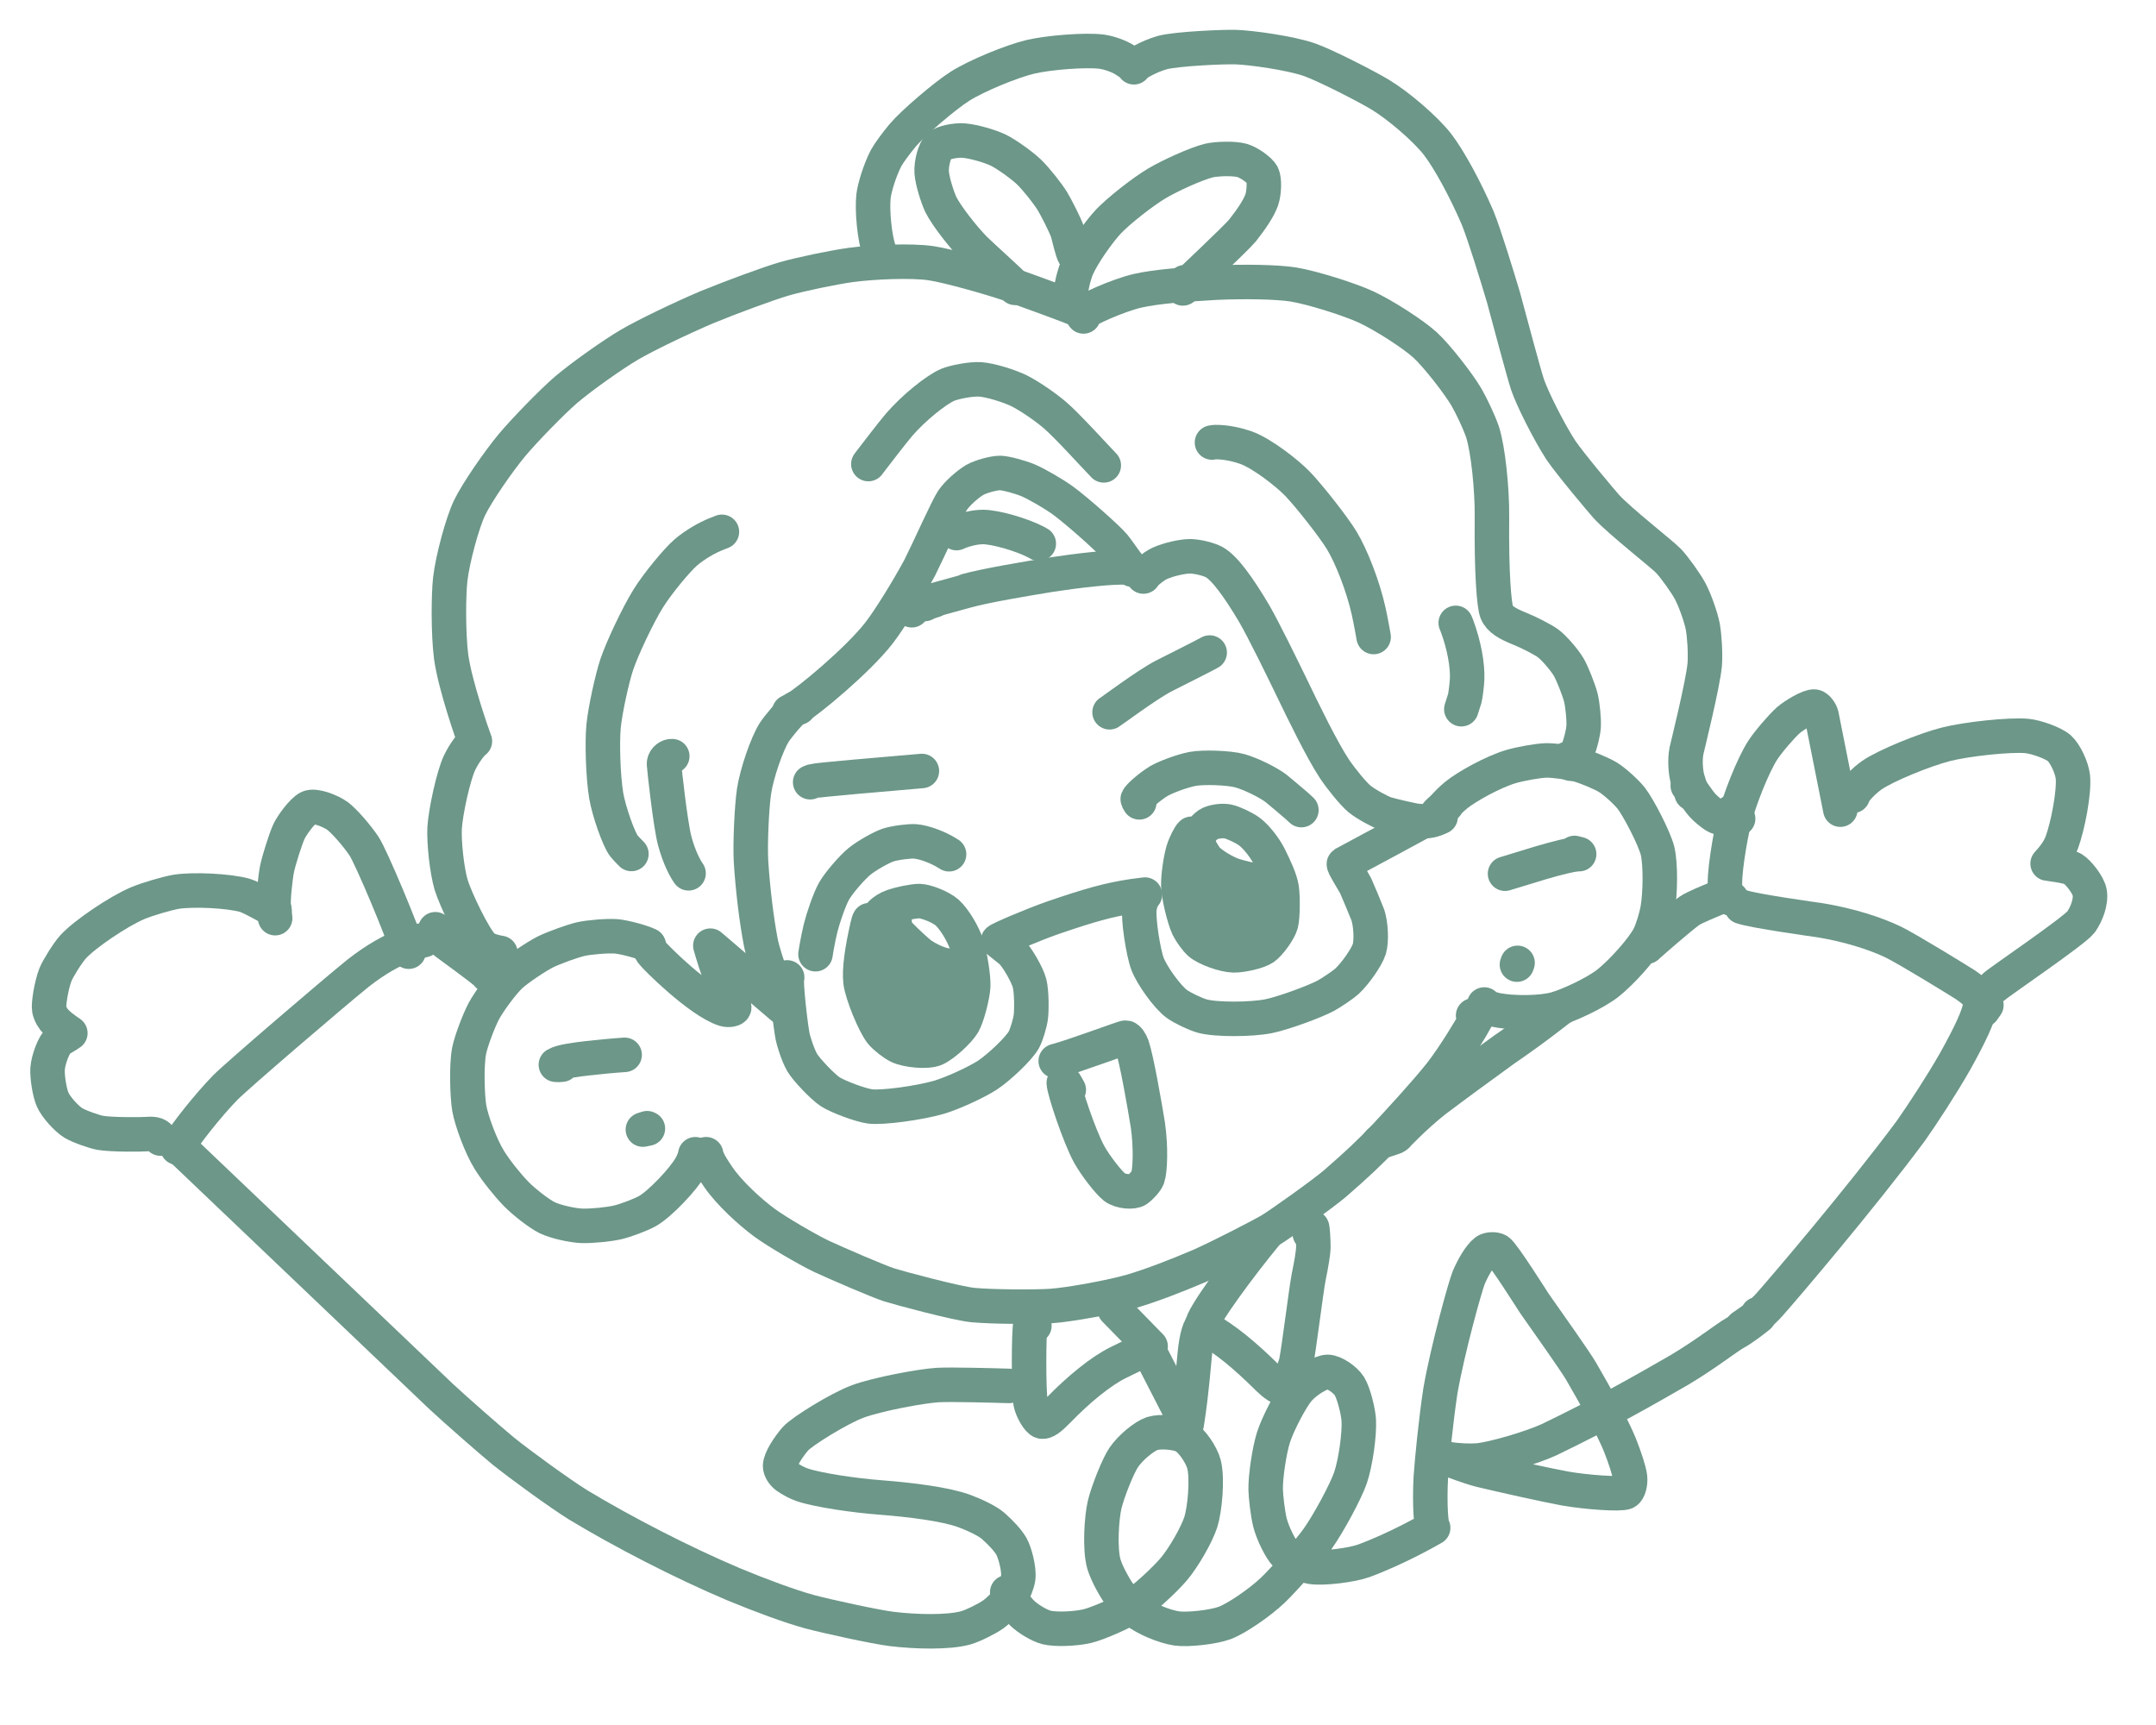 <?xml version="1.0" encoding="UTF-8" standalone="no"?>
<!DOCTYPE svg PUBLIC "-//W3C//DTD SVG 1.1//EN" "http://www.w3.org/Graphics/SVG/1.1/DTD/svg11.dtd">
<svg width="180.00" height="144.00" viewBox="0.00 0.00 750.00 600.00" xmlns="http://www.w3.org/2000/svg" xmlns:xlink="http://www.w3.org/1999/xlink">
<g stroke-linecap="round" transform="translate(-1443.00, -362.00)" id="레이어_3_복사">
<path d="M1668.64,690.74 C1666.67,689.67 1660.25,687.94 1657.39,687.69 C1654.10,687.44 1647.75,688.03 1645.08,688.63 C1642.11,689.32 1635.75,691.62 1632.76,693.08 C1629.84,694.52 1622.95,699.11 1620.54,701.38 C1617.79,704.01 1613.22,710.16 1611.31,713.70 C1609.50,717.13 1606.87,724.12 1606.19,727.51 C1605.20,732.59 1605.56,743.38 1606.23,747.36 C1606.97,751.69 1610.22,760.66 1613.30,765.59 C1615.68,769.36 1619.42,774.03 1622.51,777.24 C1625.22,780.01 1630.42,784.09 1633.29,785.52 C1636.20,786.94 1642.11,788.27 1645.46,788.38 C1649.14,788.47 1654.74,787.87 1657.72,787.21 C1660.61,786.55 1665.93,784.54 1668.32,783.19 C1672.48,780.82 1680.76,772.22 1683.35,767.53 C1684.20,765.99 1684.71,764.53 1684.88,763.48" fill="none" stroke="rgb(108, 151, 137)" stroke-width="12.00" stroke-opacity="1.00" stroke-linejoin="round"/>
<path d="M1944.14,646.16 C1944.14,646.16 1943.69,645.61 1943.69,645.61 C1943.77,644.27 1946.20,641.33 1949.58,638.54 C1953.24,635.57 1962.42,630.46 1968.66,628.62 C1971.96,627.66 1977.97,626.58 1980.80,626.50 C1983.59,626.44 1989.12,627.22 1992.04,628.02 C1994.94,628.84 2000.18,631.02 2002.47,632.43 C2004.80,633.90 2008.79,637.53 2010.45,639.64 C2013.03,642.97 2018.54,653.63 2019.61,657.96 C2020.73,662.70 2020.57,672.83 2019.63,678.26 C2019.14,681.02 2017.80,685.41 2016.70,687.62 C2014.45,692.05 2007.05,700.26 2002.26,704.03 C1997.96,707.38 1988.86,711.67 1984.04,713.01 C1979.09,714.35 1969.32,714.51 1963.39,713.27 C1962.24,713.01 1960.91,712.56 1960.32,712.19 C1960.12,712.06 1959.79,711.79 1959.31,711.39" fill="none" stroke="rgb(108, 151, 137)" stroke-width="12.00" stroke-opacity="1.00" stroke-linejoin="round"/>
<path d="M1688.64,763.47 C1688.89,765.74 1692.05,770.18 1692.83,771.35 C1696.64,776.95 1703.86,783.54 1708.94,787.29 C1713.19,790.41 1723.72,796.57 1728.71,798.96 C1734.18,801.50 1748.39,807.64 1752.33,808.91 C1755.69,809.98 1775.62,815.35 1781.44,815.93 C1788.16,816.57 1802.96,816.62 1808.53,816.27 C1815.13,815.83 1829.87,813.10 1836.71,811.12 C1843.75,809.02 1851.88,805.88 1860.31,802.30 C1868.23,798.78 1882.33,791.42 1884.80,789.96 C1888.25,787.90 1903.50,777.03 1907.39,773.67 C1914.88,767.15 1919.23,763.13 1925.22,756.82 C1929.94,751.72 1938.58,742.40 1943.97,735.65 C1949.07,729.19 1955.53,718.21 1956.40,716.53 C1957.12,715.12 1956.37,715.07 1955.45,715.20" fill="none" stroke="rgb(108, 151, 137)" stroke-width="12.00" stroke-opacity="1.00" stroke-linejoin="round"/>
<path d="M1716.83,701.97 C1716.16,702.94 1717.93,718.37 1718.70,722.42 C1718.96,723.78 1720.46,728.84 1722.06,731.59 C1723.51,734.05 1729.08,739.93 1731.79,741.73 C1734.61,743.54 1742.38,746.41 1745.66,746.85 C1749.93,747.40 1762.76,745.64 1769.54,743.69 C1774.14,742.35 1782.57,738.53 1786.57,735.91 C1790.34,733.42 1797.37,726.90 1799.16,723.66 C1800.10,721.92 1801.25,718.11 1801.57,715.86 C1801.89,713.46 1801.91,707.09 1801.15,704.01 C1800.35,700.95 1796.81,694.90 1794.83,692.99 C1794.40,692.59 1791.18,690.08 1790.17,689.23 C1790.64,688.63 1802.14,683.70 1809.51,681.13 C1822.19,676.80 1828.68,674.97 1837.15,673.69 C1838.33,673.54 1840.40,673.27 1841.28,673.16 C1840.95,673.47 1839.80,675.17 1839.39,677.77 C1838.85,681.45 1840.67,693.25 1842.19,697.27 C1843.72,701.27 1849.00,708.72 1852.42,711.22 C1854.32,712.59 1858.76,714.72 1861.23,715.42 C1866.06,716.74 1878.24,716.65 1884.18,715.49 C1889.40,714.45 1900.46,710.36 1904.24,708.32 C1906.32,707.18 1910.36,704.42 1911.55,703.33 C1914.57,700.51 1918.46,694.86 1919.34,692.10 C1920.20,689.20 1919.85,683.39 1918.85,680.32 C1918.58,679.52 1915.04,671.02 1914.60,670.13 C1913.86,668.63 1910.05,662.74 1910.52,662.46 C1923.15,655.67 1936.24,648.64 1937.31,648.01" fill="none" stroke="rgb(108, 151, 137)" stroke-width="12.00" stroke-opacity="1.00" stroke-linejoin="round"/>
<path d="M1745.39,682.06 C1745.25,682.19 1745.05,682.78 1744.74,684.11 C1742.84,692.52 1741.86,699.27 1742.35,703.53 C1742.88,707.81 1747.15,718.18 1749.56,721.21 C1750.84,722.79 1753.83,725.08 1755.53,725.91 C1758.73,727.43 1765.59,727.98 1768.30,726.84 C1771.30,725.54 1776.51,720.68 1778.07,718.06 C1779.50,715.59 1781.40,708.31 1781.55,704.98 C1781.66,701.67 1780.51,694.65 1779.40,690.93 C1778.15,686.88 1774.95,681.64 1772.45,679.39 C1770.26,677.48 1765.28,675.50 1762.91,675.42 C1760.71,675.38 1755.71,676.49 1753.69,677.20 C1749.94,678.54 1748.14,680.96 1748.54,681.50 C1748.55,681.51 1748.72,681.70 1749.05,682.06" fill="none" stroke="rgb(108, 151, 137)" stroke-width="12.00" stroke-opacity="1.00" stroke-linejoin="round"/>
<path d="M1857.51,652.00 C1856.86,652.50 1855.33,655.43 1854.57,657.90 C1853.74,660.72 1852.80,666.61 1852.90,670.18 C1853.03,673.77 1854.90,681.51 1856.32,684.55 C1857.14,686.24 1859.11,688.96 1860.32,690.03 C1862.68,692.05 1868.73,694.19 1872.10,694.29 C1875.05,694.34 1880.66,693.07 1882.64,691.73 C1884.62,690.35 1887.98,685.76 1888.65,683.29 C1889.25,680.93 1889.31,673.60 1888.83,670.77 C1888.32,667.88 1886.62,664.05 1884.36,659.57 C1882.68,656.41 1879.82,652.87 1877.58,651.22 C1875.64,649.82 1872.06,648.15 1870.19,647.74 C1868.62,647.41 1866.02,647.57 1863.99,648.41 C1863.09,648.78 1862.20,649.61 1860.77,651.22" fill="none" stroke="rgb(108, 151, 137)" stroke-width="12.00" stroke-opacity="1.00" stroke-linejoin="round"/>
<path d="M1754.21,682.69 C1753.92,683.45 1754.18,685.20 1755.90,687.01 C1757.85,689.05 1762.12,693.09 1763.62,694.11 C1767.88,696.96 1771.63,697.80 1772.62,697.83" fill="none" stroke="rgb(108, 151, 137)" stroke-width="12.00" stroke-opacity="1.00" stroke-linejoin="round"/>
<path d="M1859.87,655.59 C1859.80,655.95 1861.59,659.41 1862.90,660.87 C1864.47,662.56 1868.89,665.37 1872.29,666.50 C1874.53,667.22 1879.16,668.34 1880.20,668.18" fill="none" stroke="rgb(108, 151, 137)" stroke-width="12.00" stroke-opacity="1.00" stroke-linejoin="round"/>
<path d="M1859.74,663.78 C1859.25,664.38 1861.37,675.86 1863.47,680.51 C1864.45,682.66 1865.67,684.63 1866.20,685.31 C1866.20,685.31 1867.20,672.13 1867.20,672.13 C1867.20,672.13 1872.52,685.26 1872.52,685.26 C1872.52,685.26 1876.11,672.31 1876.11,672.31 C1876.11,672.31 1876.81,684.91 1876.81,684.91 C1876.81,684.91 1883.31,673.24 1883.31,673.24 C1883.31,673.24 1879.05,687.01 1879.05,687.01 C1879.05,687.01 1882.39,677.78 1882.39,677.78" fill="none" stroke="rgb(108, 151, 137)" stroke-width="12.00" stroke-opacity="1.00" stroke-linejoin="round"/>
<path d="M1749.77,686.12 C1748.60,687.31 1748.72,699.33 1749.45,704.27 C1750.26,709.60 1752.63,716.78 1752.94,717.23 C1753.57,715.99 1752.21,701.24 1752.36,696.99 C1752.43,695.04 1752.56,693.69 1752.68,693.37 C1752.68,693.37 1759.20,717.82 1759.20,717.82 C1759.20,717.82 1760.46,701.09 1760.46,701.09 C1761.31,711.35 1763.96,720.20 1764.22,720.92 C1764.37,720.09 1765.20,705.48 1766.10,703.88 C1766.14,703.82 1766.19,703.76 1766.27,703.70 C1766.27,703.70 1768.09,717.71 1768.09,717.71 C1768.09,717.71 1774.53,703.14 1774.53,703.14 C1774.53,703.14 1773.12,707.73 1773.12,707.73" fill="none" stroke="rgb(108, 151, 137)" stroke-width="12.00" stroke-opacity="1.00" stroke-linejoin="round"/>
<path d="M1773.15,659.13 C1773.13,659.12 1772.98,659.03 1772.70,658.85 C1769.38,656.74 1764.55,654.91 1761.27,654.65 C1759.47,654.53 1754.41,655.12 1751.96,655.92 C1749.49,656.75 1744.44,659.63 1742.02,661.59 C1739.43,663.72 1734.78,669.04 1733.10,672.03 C1731.49,674.92 1729.28,681.47 1728.47,684.77 C1727.96,686.89 1727.46,689.29 1727.09,691.42 C1726.95,692.25 1726.82,693.07 1726.68,693.90" fill="none" stroke="rgb(108, 151, 137)" stroke-width="12.00" stroke-opacity="1.00" stroke-linejoin="round"/>
<path d="M1839.33,641.08 C1839.16,640.85 1839.05,640.69 1839.00,640.57 C1838.95,640.46 1838.87,640.25 1838.78,639.93 C1839.16,638.97 1842.64,635.85 1845.95,633.78 C1848.04,632.49 1853.88,630.22 1857.83,629.45 C1861.63,628.74 1870.53,629.05 1874.29,630.08 C1878.39,631.25 1884.20,634.19 1886.82,636.16 C1887.47,636.66 1892.95,641.27 1893.93,642.14 C1894.35,642.52 1894.94,643.06 1895.71,643.77" fill="none" stroke="rgb(108, 151, 137)" stroke-width="12.00" stroke-opacity="1.00" stroke-linejoin="round"/>
<path d="M1763.69,630.17 C1752.21,631.15 1727.04,633.29 1725.80,633.70 C1725.60,633.77 1725.28,633.90 1724.83,634.08" fill="none" stroke="rgb(108, 151, 137)" stroke-width="12.00" stroke-opacity="1.00" stroke-linejoin="round"/>
<path d="M1828.98,609.75 C1829.79,609.28 1841.82,600.27 1847.79,597.14 C1854.42,593.81 1861.69,590.14 1863.81,588.97" fill="none" stroke="rgb(108, 151, 137)" stroke-width="12.00" stroke-opacity="1.00" stroke-linejoin="round"/>
<path d="M1836.86,560.14 C1835.85,559.38 1832.25,553.86 1830.43,551.67 C1828.21,549.04 1817.37,539.43 1812.62,535.99 C1809.48,533.73 1803.74,530.41 1800.73,529.10 C1797.92,527.91 1792.96,526.57 1790.92,526.51 C1788.81,526.48 1784.20,527.73 1782.11,528.92 C1779.71,530.32 1776.01,533.56 1774.33,536.05 C1772.50,538.81 1766.08,553.22 1762.97,559.41 C1758.94,566.85 1752.73,577.04 1748.77,582.18 C1741.40,591.67 1724.05,606.02 1719.87,608.39 C1719.51,608.59 1718.73,609.00 1717.54,609.59" fill="none" stroke="rgb(108, 151, 137)" stroke-width="12.00" stroke-opacity="1.00" stroke-linejoin="round"/>
<path d="M1835.57,559.36 C1835.52,559.40 1835.34,559.41 1835.02,559.39 C1829.31,559.11 1817.74,560.50 1808.49,561.91 C1800.39,563.23 1785.96,565.63 1779.32,567.47 C1775.34,568.57 1766.25,571.03 1766.16,571.08 C1765.91,571.20 1765.43,571.54 1764.71,572.09" fill="none" stroke="rgb(108, 151, 137)" stroke-width="12.00" stroke-opacity="1.00" stroke-linejoin="round"/>
<path d="M1840.76,562.53 C1840.62,562.07 1844.14,559.04 1846.31,558.01 C1849.37,556.60 1854.47,555.45 1857.12,555.49 C1859.70,555.56 1863.48,556.50 1865.39,557.53 C1869.13,559.62 1873.95,566.45 1879.22,575.29 C1882.77,581.46 1888.82,593.86 1892.51,601.47 C1896.25,609.23 1902.83,622.84 1907.26,629.51 C1909.67,633.07 1913.66,637.95 1915.87,639.84 C1918.05,641.67 1923.13,644.38 1924.98,645.01 C1926.91,645.66 1934.34,647.32 1935.62,647.49 C1939.16,647.92 1941.05,647.43 1942.71,646.78 C1942.01,646.11 1942.32,645.34 1944.11,643.81 C1944.79,643.23 1945.47,642.65 1946.15,642.07" fill="none" stroke="rgb(108, 151, 137)" stroke-width="12.00" stroke-opacity="1.00" stroke-linejoin="round"/>
<path d="M1720.87,608.13 C1720.65,608.07 1720.09,608.16 1719.59,608.45 C1718.14,609.31 1713.61,614.74 1712.32,616.75 C1709.77,620.78 1706.25,631.01 1705.31,637.20 C1704.53,642.39 1703.91,655.11 1704.24,661.48 C1704.87,671.43 1706.19,682.14 1707.65,689.73 C1709.05,696.64 1714.41,709.96 1715.21,712.40 C1715.21,712.40 1690.10,690.93 1690.10,690.93 C1690.88,693.62 1692.71,699.73 1694.05,702.66 C1694.87,704.41 1698.38,710.61 1698.41,712.43 C1698.40,713.10 1696.53,713.52 1694.96,713.04 C1686.22,710.21 1670.84,694.82 1669.85,693.42 C1669.31,692.63 1668.87,691.60 1668.67,690.86" fill="none" stroke="rgb(108, 151, 137)" stroke-width="12.00" stroke-opacity="1.00" stroke-linejoin="round"/>
<path d="M1760.18,574.26 C1760.18,574.26 1759.33,573.47 1759.33,573.47 C1759.33,573.47 1767.89,570.86 1767.89,570.86" fill="none" stroke="rgb(108, 151, 137)" stroke-width="12.00" stroke-opacity="1.00" stroke-linejoin="round"/>
<path d="M1804.36,551.10 C1804.09,550.92 1803.85,550.78 1803.64,550.67 C1798.27,547.85 1789.13,545.30 1784.94,545.30 C1781.85,545.33 1778.70,546.23 1776.90,546.92 C1776.59,547.05 1776.20,547.21 1775.74,547.42" fill="none" stroke="rgb(108, 151, 137)" stroke-width="12.00" stroke-opacity="1.00" stroke-linejoin="round"/>
<path d="M1826.97,523.87 C1823.11,519.88 1814.66,510.48 1810.16,506.54 C1807.05,503.85 1801.68,500.07 1797.74,498.04 C1794.18,496.24 1787.47,494.20 1784.03,493.96 C1780.62,493.75 1774.97,494.92 1772.77,495.81 C1768.72,497.50 1760.74,503.96 1755.79,509.71 C1753.37,512.54 1747.00,520.87 1745.84,522.39 C1745.58,522.73 1745.33,523.07 1745.07,523.41" fill="none" stroke="rgb(108, 151, 137)" stroke-width="12.00" stroke-opacity="1.00" stroke-linejoin="round"/>
<path d="M1694.13,546.98 C1693.36,547.29 1692.77,547.52 1692.36,547.68 C1688.95,548.99 1684.62,551.53 1681.51,554.20 C1678.39,556.92 1671.76,564.96 1668.54,570.10 C1664.81,576.09 1659.40,587.68 1657.58,593.05 C1655.94,597.94 1653.50,609.04 1652.96,614.65 C1652.44,620.19 1652.77,631.95 1653.87,638.68 C1654.78,644.10 1658.21,653.90 1660.07,656.27 C1660.47,656.78 1661.33,657.69 1662.65,659.03" fill="none" stroke="rgb(108, 151, 137)" stroke-width="12.00" stroke-opacity="1.00" stroke-linejoin="round"/>
<path d="M1676.86,625.02 C1676.66,625.00 1676.48,625.00 1676.34,625.02 C1675.20,625.21 1673.92,626.33 1673.99,627.81 C1674.06,629.20 1676.16,648.45 1677.66,654.28 C1679.31,660.58 1681.64,664.55 1682.53,665.76" fill="none" stroke="rgb(108, 151, 137)" stroke-width="12.00" stroke-opacity="1.00" stroke-linejoin="round"/>
<path d="M1818.04,469.79 C1816.27,468.81 1800.93,463.29 1793.38,460.60 C1787.28,458.55 1773.05,454.48 1766.88,453.55 C1760.06,452.55 1746.93,453.09 1738.86,454.17 C1733.06,454.98 1721.68,457.31 1715.85,458.99 C1710.18,460.64 1697.59,465.30 1688.84,468.88 C1679.37,472.92 1667.60,478.62 1662.06,481.84 C1656.45,485.11 1645.51,492.82 1639.94,497.55 C1635.21,501.60 1625.46,511.61 1621.11,516.81 C1616.42,522.43 1608.87,533.36 1606.31,538.70 C1603.83,543.91 1600.45,556.41 1599.63,563.43 C1599.01,568.83 1598.91,582.31 1599.92,590.29 C1601.20,600.10 1607.47,617.97 1608.20,619.81 C1606.94,620.73 1604.63,623.69 1602.86,627.32 C1600.76,631.75 1597.98,644.38 1597.66,650.10 C1597.42,654.94 1598.46,664.85 1599.95,669.82 C1601.42,674.65 1607.93,688.35 1611.03,691.24 C1612.51,692.58 1615.84,693.28 1617.09,693.45" fill="none" stroke="rgb(108, 151, 137)" stroke-width="12.00" stroke-opacity="1.00" stroke-linejoin="round"/>
<path d="M1819.91,472.07 C1819.91,472.07 1819.44,471.37 1819.44,471.37 C1820.00,470.02 1832.12,464.64 1838.78,463.13 C1845.16,461.71 1853.99,461.00 1865.93,460.32 C1875.79,459.87 1887.19,460.05 1892.89,460.95 C1899.42,462.02 1912.17,466.01 1918.19,468.77 C1924.12,471.51 1934.44,478.08 1938.75,482.00 C1942.81,485.73 1950.32,495.35 1953.17,500.21 C1954.88,503.18 1957.67,509.04 1958.76,512.39 C1960.65,518.29 1962.10,532.08 1962.00,541.93 C1961.80,561.55 1962.76,572.56 1963.64,574.85 C1964.67,577.42 1967.30,578.92 1971.81,580.74 C1974.78,581.93 1979.75,584.47 1981.52,585.77 C1983.72,587.43 1987.37,591.70 1988.81,594.22 C1990.08,596.51 1992.23,601.96 1992.91,604.60 C1993.57,607.26 1994.03,612.21 1993.89,614.61 C1993.59,619.45 1990.50,627.40 1989.42,627.63 C1989.42,627.63 1988.26,625.94 1988.26,625.94" fill="none" stroke="rgb(108, 151, 137)" stroke-width="12.00" stroke-opacity="1.00" stroke-linejoin="round"/>
<path d="M1864.61,515.92 C1864.98,515.84 1865.39,515.79 1865.83,515.78 C1869.42,515.72 1873.49,516.67 1876.41,517.69 C1881.99,519.68 1890.79,526.57 1894.39,530.30 C1898.60,534.71 1906.99,545.39 1909.79,550.03 C1913.19,555.73 1917.12,565.75 1919.08,574.46 C1919.86,578.00 1920.66,582.50 1920.84,583.57" fill="none" stroke="rgb(108, 151, 137)" stroke-width="12.00" stroke-opacity="1.00" stroke-linejoin="round"/>
<path d="M1949.40,578.65 C1949.58,579.06 1949.71,579.38 1949.80,579.62 C1952.34,586.42 1953.55,593.35 1953.37,598.20 C1953.28,600.31 1952.77,604.09 1952.53,604.98 C1952.38,605.50 1951.99,606.73 1951.35,608.68" fill="none" stroke="rgb(108, 151, 137)" stroke-width="12.00" stroke-opacity="1.00" stroke-linejoin="round"/>
<path d="M1815.85,464.87 C1815.73,464.59 1815.66,464.39 1815.62,464.25 C1815.31,462.89 1816.59,457.66 1817.61,455.25 C1819.75,450.29 1825.40,442.43 1828.61,439.03 C1832.21,435.26 1840.38,428.83 1845.31,425.87 C1850.16,422.98 1859.10,418.96 1863.43,417.87 C1866.10,417.23 1872.12,416.99 1875.06,417.80 C1877.57,418.54 1881.27,421.21 1882.11,422.80 C1882.91,424.41 1882.82,428.91 1881.90,431.57 C1880.88,434.40 1878.50,438.00 1875.27,442.11 C1873.09,444.81 1855.40,461.40 1854.49,462.32 C1854.70,462.04 1854.83,461.79 1854.90,461.58 C1854.96,461.36 1855.05,460.88 1855.16,460.14" fill="none" stroke="rgb(108, 151, 137)" stroke-width="12.00" stroke-opacity="1.00" stroke-linejoin="round"/>
<path d="M1816.76,450.68 C1816.17,450.27 1814.60,443.41 1814.38,442.74 C1813.53,440.17 1810.20,433.78 1809.07,431.93 C1807.36,429.16 1803.38,424.17 1800.96,421.83 C1798.47,419.45 1793.12,415.62 1790.25,414.21 C1787.27,412.79 1781.67,411.19 1778.31,410.90 C1775.35,410.68 1771.06,411.56 1769.63,412.81 C1768.17,414.16 1766.89,418.84 1767.10,421.99 C1767.33,425.10 1769.17,430.82 1770.29,433.14 C1772.17,436.95 1778.00,444.45 1782.09,448.61 C1784.14,450.67 1795.64,460.95 1795.96,461.65 C1796.03,461.81 1796.08,461.97 1796.14,462.13" fill="none" stroke="rgb(108, 151, 137)" stroke-width="12.00" stroke-opacity="1.00" stroke-linejoin="round"/>
<path d="M1835.03,383.36 C1832.88,381.74 1829.05,380.36 1826.19,379.97 C1820.56,379.27 1807.86,380.26 1801.47,381.76 C1794.95,383.31 1782.85,388.28 1776.98,391.97 C1771.67,395.33 1760.64,404.77 1756.98,409.10 C1754.76,411.76 1752.12,415.35 1751.26,416.96 C1749.00,421.29 1747.22,427.37 1746.88,430.12 C1746.30,435.27 1747.24,444.80 1748.85,449.29 C1749.27,450.45 1749.70,451.61 1750.13,452.77" fill="none" stroke="rgb(108, 151, 137)" stroke-width="12.00" stroke-opacity="1.00" stroke-linejoin="round"/>
<path d="M1837.45,385.40 C1837.36,384.63 1842.68,381.59 1847.34,380.29 C1852.23,378.98 1868.56,378.23 1873.02,378.39 C1878.37,378.58 1891.65,380.42 1898.46,382.74 C1903.86,384.62 1918.14,391.92 1923.11,394.91 C1929.49,398.76 1938.88,406.82 1943.09,412.24 C1947.13,417.50 1952.74,427.82 1957.00,437.73 C1959.35,443.48 1963.90,458.34 1966.01,465.44 C1968.12,473.26 1973.14,492.09 1974.37,495.76 C1975.97,500.47 1981.60,511.81 1985.99,518.60 C1989.22,523.36 2000.20,536.41 2001.82,538.21 C2006.52,543.35 2021.18,554.74 2023.49,557.17 C2025.58,559.40 2029.45,564.84 2030.92,567.55 C2032.52,570.52 2034.70,576.59 2035.34,579.94 C2035.93,583.17 2036.31,589.36 2036.02,593.11 C2035.45,599.81 2029.92,622.00 2029.69,623.09 C2028.96,626.65 2029.49,631.10 2030.04,632.95 C2030.38,634.05 2031.29,636.90 2031.45,637.97" fill="none" stroke="rgb(108, 151, 137)" stroke-width="12.00" stroke-opacity="1.00" stroke-linejoin="round"/>
<path d="M1966.55,665.90 C1969.96,664.97 1987.42,659.07 1992.33,659.09 C1992.33,659.09 1990.72,658.68 1990.72,658.68" fill="none" stroke="rgb(108, 151, 137)" stroke-width="12.00" stroke-opacity="1.00" stroke-linejoin="round"/>
<path d="M1638.44,732.32 C1637.95,732.38 1637.60,732.41 1637.40,732.41 C1637.19,732.41 1636.85,732.39 1636.37,732.35 C1638.26,731.17 1643.71,730.52 1647.06,730.13 C1650.42,729.77 1656.16,729.15 1660.29,728.90" fill="none" stroke="rgb(108, 151, 137)" stroke-width="12.00" stroke-opacity="1.00" stroke-linejoin="round"/>
<path d="M1668.12,754.42 C1668.12,754.42 1666.64,754.90 1666.64,754.90 C1666.64,754.90 1668.38,754.54 1668.38,754.54" fill="none" stroke="rgb(108, 151, 137)" stroke-width="12.00" stroke-opacity="1.00" stroke-linejoin="round"/>
<path d="M1970.91,696.91 C1970.91,696.91 1970.69,697.52 1970.69,697.52" fill="none" stroke="rgb(108, 151, 137)" stroke-width="12.00" stroke-opacity="1.00" stroke-linejoin="round"/>
<path d="M1810.25,731.05 C1816.40,729.48 1834.16,722.75 1834.67,722.90 C1835.47,723.16 1836.30,724.35 1836.84,725.84 C1838.42,730.50 1841.18,746.36 1842.31,753.33 C1843.42,761.11 1843.10,769.24 1842.25,771.60 C1841.78,772.82 1840.09,774.73 1838.58,775.84 C1837.22,776.79 1832.86,776.57 1830.70,774.92 C1828.57,773.24 1824.15,767.52 1821.95,763.62 C1818.46,757.30 1813.14,741.26 1813.05,738.66 C1813.18,738.52 1813.32,738.57 1813.49,738.80 C1813.66,739.04 1814.10,739.80 1814.79,741.07" fill="none" stroke="rgb(108, 151, 137)" stroke-width="12.00" stroke-opacity="1.00" stroke-linejoin="round"/>
<path d="M1802.83,823.13 C1802.83,823.13 1801.44,822.72 1801.44,822.72 C1800.87,824.81 1800.75,846.01 1801.52,849.99 C1802.02,852.46 1804.17,856.15 1805.41,856.46 C1806.64,856.68 1808.18,855.57 1811.32,852.36 C1818.07,845.39 1825.93,838.91 1832.02,835.93 C1837.53,833.28 1841.34,831.37 1843.26,830.29 C1843.26,830.29 1830.78,817.51 1830.78,817.51" fill="none" stroke="rgb(108, 151, 137)" stroke-width="12.00" stroke-opacity="1.00" stroke-linejoin="round"/>
<path d="M1861.35,823.36 C1861.35,823.36 1861.14,823.21 1861.14,823.21 C1860.87,820.30 1874.85,801.65 1883.26,791.43" fill="none" stroke="rgb(108, 151, 137)" stroke-width="12.00" stroke-opacity="1.00" stroke-linejoin="round"/>
<path d="M1862.30,823.94 C1869.18,827.75 1875.87,833.22 1884.33,841.62 C1886.05,843.33 1888.37,844.95 1889.32,844.80 C1890.55,844.53 1893.29,838.46 1893.88,835.90 C1894.70,832.29 1897.37,810.62 1898.25,806.15 C1899.09,802.10 1899.83,797.95 1899.87,795.87 C1899.90,793.31 1899.58,788.76 1899.40,788.94 C1899.30,789.04 1899.05,789.77 1898.64,791.11" fill="none" stroke="rgb(108, 151, 137)" stroke-width="12.00" stroke-opacity="1.00" stroke-linejoin="round"/>
<path d="M1861.47,823.13 C1860.45,822.99 1859.19,827.00 1858.61,833.13 C1857.45,846.20 1856.65,852.09 1855.82,857.33 C1855.82,857.33 1844.01,834.33 1844.01,834.33" fill="none" stroke="rgb(108, 151, 137)" stroke-width="12.00" stroke-opacity="1.00" stroke-linejoin="round"/>
<path d="M2045.29,674.58 C2044.34,673.90 2043.47,672.81 2043.20,671.46 C2042.39,667.15 2044.90,652.77 2046.30,647.22 C2048.09,640.17 2052.79,628.24 2056.19,622.95 C2058.13,619.97 2062.83,614.52 2065.12,612.49 C2066.95,610.89 2072.39,607.51 2074.23,607.77 C2075.18,607.94 2076.36,609.62 2076.64,610.73 C2076.69,610.97 2082.65,641.00 2083.19,643.62 C2083.19,643.62 2083.53,640.57 2083.53,640.57" fill="none" stroke="rgb(108, 151, 137)" stroke-width="12.00" stroke-opacity="1.00" stroke-linejoin="round"/>
<path d="M2087.55,638.81 C2087.62,637.45 2091.29,633.62 2094.13,631.64 C2099.27,628.13 2112.67,622.75 2119.84,620.91 C2127.20,619.04 2142.09,617.45 2148.10,617.99 C2151.26,618.31 2157.15,620.34 2159.35,622.22 C2161.38,624.02 2163.72,628.96 2164.08,632.18 C2164.63,637.54 2162.30,649.42 2160.24,655.02 C2159.25,657.65 2157.45,660.03 2155.30,662.38 C2155.52,662.44 2162.21,663.16 2164.06,664.22 C2165.91,665.34 2169.37,669.63 2169.92,672.31 C2170.53,675.62 2168.86,679.87 2166.97,682.63 C2164.59,685.83 2138.45,703.50 2136.88,705.02" fill="none" stroke="rgb(108, 151, 137)" stroke-width="12.00" stroke-opacity="1.00" stroke-linejoin="round"/>
<path d="M2048.83,677.39 C2053.01,678.89 2074.63,681.86 2076.19,682.10 C2086.16,683.72 2095.67,686.77 2101.76,689.75 C2107.06,692.37 2125.02,703.45 2126.44,704.37 C2129.35,706.28 2131.93,708.65 2134.00,711.61 C2134.00,711.61 2132.80,713.30 2132.80,713.30" fill="none" stroke="rgb(108, 151, 137)" stroke-width="12.00" stroke-opacity="1.00" stroke-linejoin="round"/>
<path d="M2131.87,711.79 C2131.26,715.52 2128.49,721.55 2123.10,731.21 C2118.54,739.23 2111.83,749.48 2107.74,755.30 C2090.49,778.57 2062.92,810.89 2058.44,815.88 C2055.86,818.75 2053.08,820.92 2049.08,823.56 C2050.20,822.79 2053.28,820.66 2053.69,820.27 C2053.95,820.02 2054.21,819.62 2054.47,819.09" fill="none" stroke="rgb(108, 151, 137)" stroke-width="12.00" stroke-opacity="1.00" stroke-linejoin="round"/>
<path d="M1585.18,693.02 C1585.18,693.07 1585.10,692.99 1585.09,692.95 C1582.72,685.38 1572.16,660.16 1569.66,656.36 C1567.12,652.55 1562.80,647.64 1560.48,645.86 C1558.11,644.10 1552.47,641.88 1550.36,642.93 C1547.98,644.17 1544.54,649.11 1543.57,651.12 C1542.35,653.69 1539.99,661.29 1539.40,664.09 C1538.79,667.10 1537.93,675.05 1538.22,677.14 C1538.30,677.71 1538.57,679.40 1538.72,681.36" fill="none" stroke="rgb(108, 151, 137)" stroke-width="12.00" stroke-opacity="1.00" stroke-linejoin="round"/>
<path d="M1538.48,678.51 C1538.25,678.48 1538.03,678.41 1537.82,678.30 C1537.31,678.05 1530.53,674.10 1528.10,673.40 C1522.45,671.83 1510.32,671.27 1504.45,672.16 C1501.14,672.69 1494.10,674.80 1490.93,676.13 C1484.15,679.00 1472.33,687.02 1468.38,691.39 C1466.40,693.62 1463.13,698.93 1462.30,700.98 C1460.86,704.66 1459.78,711.40 1460.13,713.13 C1460.93,716.59 1463.39,718.57 1467.47,721.35 C1466.82,721.86 1464.37,723.23 1463.49,723.86 C1461.73,725.17 1459.75,730.74 1459.55,733.75 C1459.40,736.57 1460.22,741.94 1461.33,744.50 C1462.50,747.12 1466.11,751.10 1468.51,752.59 C1470.66,753.89 1476.06,755.72 1477.86,756.03 C1482.02,756.70 1491.83,756.64 1494.54,756.45 C1496.89,756.28 1498.08,756.75 1498.82,758.02" fill="none" stroke="rgb(108, 151, 137)" stroke-width="12.00" stroke-opacity="1.00" stroke-linejoin="round"/>
<path d="M1504.70,761.18 C1506.94,757.05 1515.68,746.08 1521.39,740.27 C1525.40,736.20 1558.41,707.91 1567.50,700.55 C1580.41,690.40 1589.47,689.08 1590.49,688.99 C1590.49,688.99 1586.78,689.91 1586.78,689.91" fill="none" stroke="rgb(108, 151, 137)" stroke-width="12.00" stroke-opacity="1.00" stroke-linejoin="round"/>
<path d="M1594.44,685.22 C1595.59,687.58 1596.51,688.76 1598.59,690.26 C1609.94,698.58 1612.23,700.36 1612.78,701.25" fill="none" stroke="rgb(108, 151, 137)" stroke-width="12.00" stroke-opacity="1.00" stroke-linejoin="round"/>
<path d="M2039.95,674.55 C2037.68,675.47 2032.44,677.64 2030.82,678.72 C2027.97,680.65 2016.51,690.65 2015.92,691.28" fill="none" stroke="rgb(108, 151, 137)" stroke-width="12.00" stroke-opacity="1.00" stroke-linejoin="round"/>
<path d="M1986.41,712.40 C1986.28,712.44 1986.13,712.52 1985.96,712.63 C1984.79,713.42 1977.86,719.13 1966.08,727.20 C1959.71,731.77 1947.70,740.61 1942.06,744.88 C1934.73,750.69 1928.69,757.23 1928.51,757.35 C1928.12,757.61 1924.66,758.66 1922.74,759.30 C1922.74,759.30 1929.02,756.92 1929.02,756.92" fill="none" stroke="rgb(108, 151, 137)" stroke-width="12.00" stroke-opacity="1.00" stroke-linejoin="round"/>
<path d="M2030.40,635.32 C2030.40,635.32 2030.12,635.28 2030.12,635.28 C2030.73,635.65 2033.45,640.15 2035.26,642.14 C2036.36,643.33 2038.05,644.75 2039.44,645.66 C2042.03,647.26 2046.09,647.23 2047.64,646.75 C2047.64,646.75 2045.41,644.38 2045.41,644.38" fill="none" stroke="rgb(108, 151, 137)" stroke-width="12.00" stroke-opacity="1.00" stroke-linejoin="round"/>
<path d="M1505.20,760.79 C1526.91,781.47 1572.61,825.02 1596.61,847.89 C1602.09,852.95 1612.81,862.35 1618.04,866.69 C1624.06,871.53 1637.65,881.41 1644.10,885.43 C1659.61,894.80 1680.35,905.51 1698.18,913.05 C1707.85,917.04 1717.51,920.63 1724.60,922.59 C1730.35,924.14 1747.51,927.90 1753.23,928.60 C1761.48,929.59 1772.76,929.91 1778.95,928.21 C1781.47,927.49 1786.46,925.01 1788.57,923.49 C1790.48,922.10 1793.81,918.74 1794.67,917.42 C1795.78,915.64 1796.95,912.74 1797.20,910.88 C1797.60,907.64 1796.01,901.94 1794.82,899.83 C1793.60,897.75 1791.36,895.30 1788.45,892.72 C1786.54,891.07 1782.25,888.98 1778.38,887.55 C1771.78,885.16 1759.80,883.67 1749.12,882.84 C1740.47,882.20 1727.64,880.33 1722.13,878.48 C1720.41,877.89 1718.27,876.77 1716.63,875.62 C1715.32,874.67 1714.36,873.10 1714.37,871.86 C1714.45,869.55 1717.20,865.35 1719.69,862.45 C1721.92,859.92 1734.73,851.95 1741.33,849.48 C1748.10,846.97 1763.26,844.12 1769.22,843.75 C1773.79,843.49 1788.95,843.90 1794.03,844.06" fill="none" stroke="rgb(108, 151, 137)" stroke-width="12.00" stroke-opacity="1.00" stroke-linejoin="round"/>
<path d="M1793.38,915.84 C1793.69,916.97 1796.61,921.15 1798.59,923.10 C1800.57,925.00 1804.42,927.38 1807.05,928.07 C1810.11,928.83 1816.89,928.62 1821.22,927.61 C1824.88,926.73 1833.52,922.97 1837.25,920.56 C1841.06,918.07 1848.24,911.47 1851.44,907.66 C1854.80,903.63 1859.31,895.81 1860.73,891.39 C1862.08,887.12 1863.15,876.41 1861.82,871.25 C1860.90,867.86 1857.53,863.03 1855.04,861.59 C1852.53,860.21 1846.69,859.72 1843.83,860.62 C1840.98,861.59 1836.29,865.47 1833.91,868.93 C1831.92,871.88 1828.37,880.76 1827.27,885.36 C1826.19,889.99 1825.49,900.73 1827.01,906.02 C1827.98,909.32 1830.91,914.52 1832.35,916.44 C1833.61,918.08 1836.71,921.31 1837.99,922.33 C1841.48,925.04 1847.87,927.73 1852.29,928.41 C1856.09,928.96 1865.00,928.01 1869.11,926.48 C1873.36,924.85 1881.35,919.33 1885.77,915.12 C1889.80,911.27 1898.09,901.82 1901.44,897.12 C1905.05,892.05 1911.11,880.88 1912.78,876.04 C1914.62,870.61 1915.94,860.79 1915.67,855.93 C1915.48,853.02 1914.00,846.75 1912.42,844.15 C1910.94,841.80 1907.01,839.17 1904.81,839.17 C1902.49,839.24 1897.59,842.14 1894.77,845.28 C1892.27,848.13 1887.58,857.04 1886.01,861.92 C1884.53,866.57 1883.21,875.65 1883.28,880.05 C1883.33,882.42 1883.98,888.40 1884.79,891.62 C1885.73,895.26 1888.43,900.83 1890.31,902.74 C1892.13,904.52 1896.60,906.60 1899.16,907.00 C1903.49,907.64 1913.21,906.41 1917.42,904.89 C1928.62,900.78 1939.87,894.39 1941.55,893.42 C1940.83,893.20 1940.24,885.25 1940.73,875.90 C1941.11,870.17 1942.48,856.21 1944.05,845.86 C1946.56,831.41 1952.73,809.26 1953.94,806.34 C1955.39,802.96 1957.65,798.90 1959.84,797.18 C1960.74,796.49 1963.03,796.34 1964.12,797.03 C1965.99,798.28 1976.20,814.53 1976.74,815.32 C1981.06,821.44 1991.11,835.68 1992.94,838.83 C1998.33,848.07 2004.09,858.63 2006.48,864.51 C2008.26,869.04 2009.72,873.40 2010.02,875.77 C2010.28,877.98 2009.56,880.54 2008.52,881.05 C2006.63,881.87 1995.07,881.06 1987.62,879.78 C1980.33,878.44 1965.78,875.17 1958.04,873.32 C1954.40,872.42 1948.04,870.00 1946.67,869.46 C1949.99,870.08 1954.66,870.18 1957.00,870.00 C1962.42,869.54 1975.81,865.55 1981.76,862.82 C2000.83,853.66 2015.46,845.28 2027.11,838.56 C2036.26,833.14 2043.82,827.15 2046.43,825.72 C2049.28,824.16 2053.04,821.24 2054.83,819.79" fill="none" stroke="rgb(108, 151, 137)" stroke-width="12.00" stroke-opacity="1.00" stroke-linejoin="round"/>
</g>
</svg>
